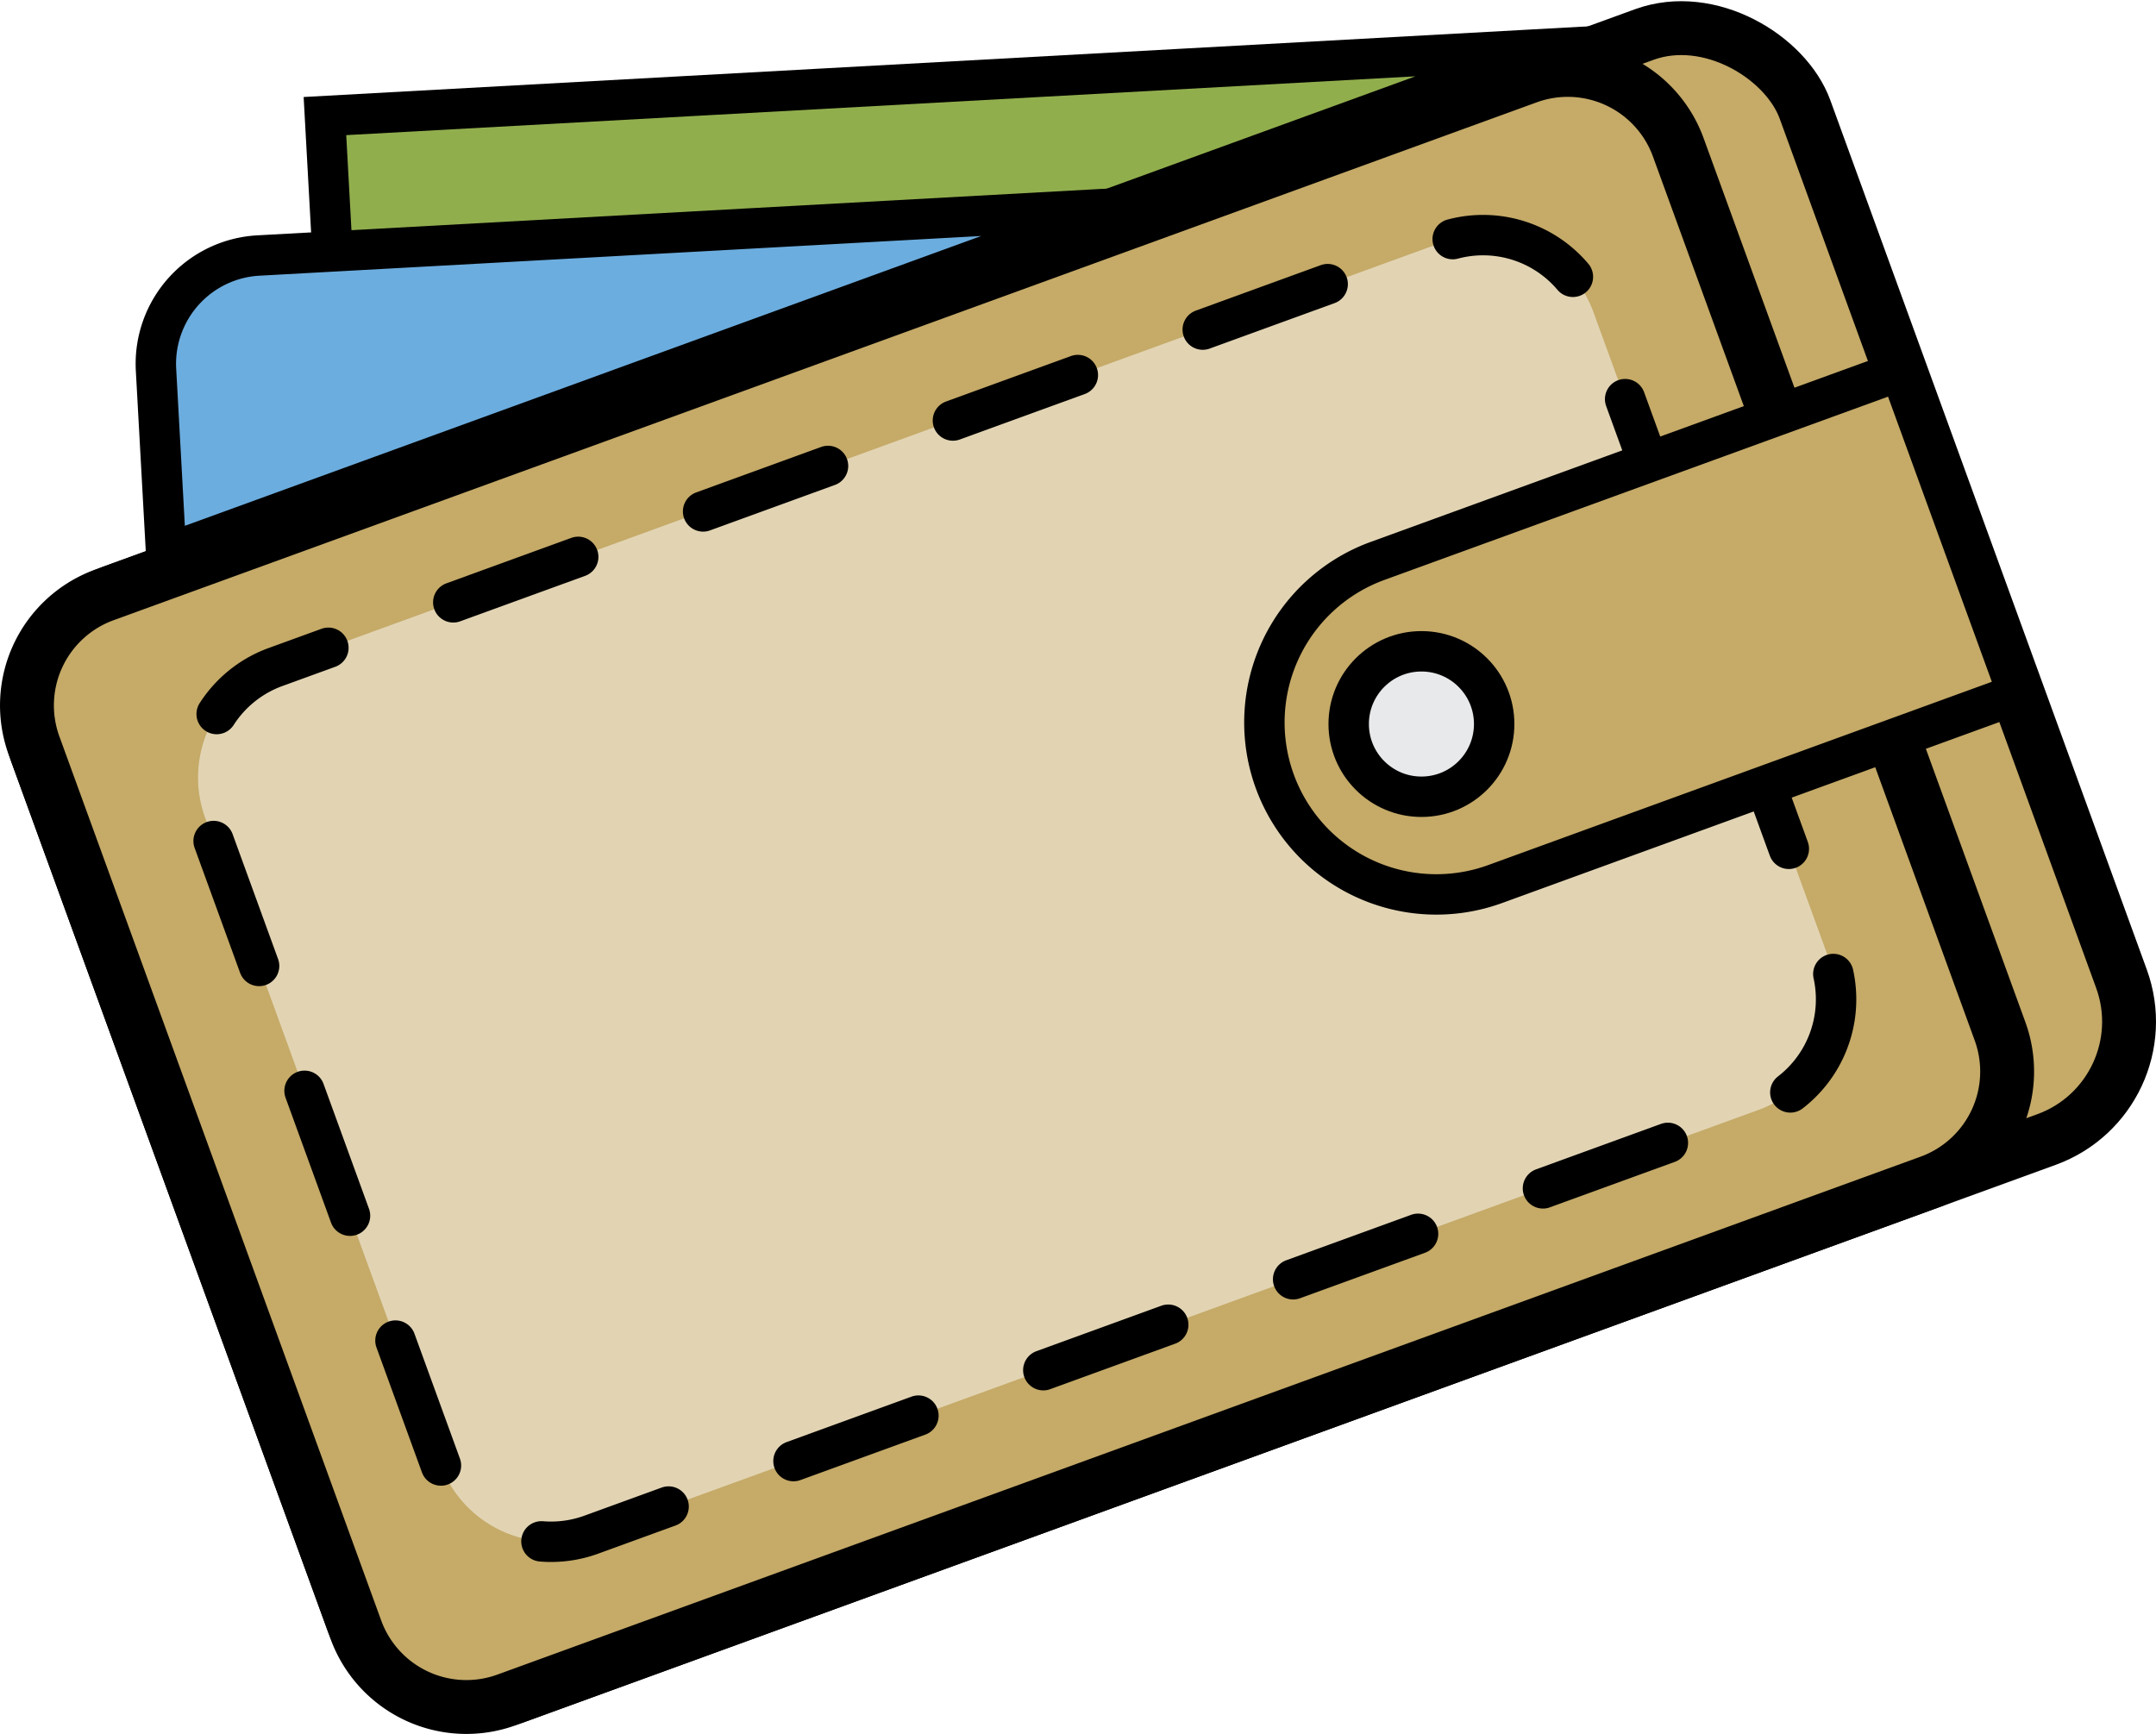 <?xml version="1.0" encoding="UTF-8"?> <svg xmlns="http://www.w3.org/2000/svg" width="80.027" height="64.372" viewBox="0 0 80.027 64.372"><defs><style>.cls-1,.cls-5{fill:#c5aa68;}.cls-1,.cls-3,.cls-4,.cls-5,.cls-6,.cls-7,.cls-8{stroke:#000;}.cls-1,.cls-3,.cls-4,.cls-5,.cls-6,.cls-7{stroke-miterlimit:10;}.cls-1{stroke-width:2px;}.cls-2{fill:#e2d4b3;}.cls-3,.cls-4{fill:none;}.cls-3,.cls-4,.cls-8{stroke-linecap:round;}.cls-3,.cls-4,.cls-5,.cls-6,.cls-7,.cls-8{stroke-width:1.5px;}.cls-4{stroke-dasharray:4.934 4.934;}.cls-6{fill:#91ae4d;}.cls-7{fill:#6caddf;}.cls-8{fill:#e8e9ea;stroke-linejoin:round;}</style></defs><g id="Layer_2" data-name="Layer 2"><g id="Icons"><rect class="cls-1" x="5.131" y="10.318" width="69.848" height="43.655" rx="4.657" transform="translate(-8.579 15.638) rotate(-20)"></rect><path class="cls-1" d="M70.209,27.216l4.029,11.07a4.365,4.365,0,0,1-2.609,5.595L18.804,63.108a4.365,4.365,0,0,1-5.595-2.609L1.264,27.681a4.365,4.365,0,0,1,2.609-5.595L56.699,2.859a4.365,4.365,0,0,1,5.595,2.609l3.55,9.752"></path><path class="cls-2" d="M65.543,29.163l2.345,6.444a4.365,4.365,0,0,1-2.609,5.595L21.947,56.974a4.365,4.365,0,0,1-5.595-2.609L7.615,30.359a4.365,4.365,0,0,1,2.609-5.595L53.556,8.992a4.365,4.365,0,0,1,5.595,2.609l2.026,5.566"></path><line class="cls-3" x1="65.543" y1="29.163" x2="66.398" y2="31.512"></line><path class="cls-4" d="M68.05,36.16a4.366,4.366,0,0,1-2.77,5.042L21.947,56.974a4.365,4.365,0,0,1-5.595-2.609L7.615,30.359a4.365,4.365,0,0,1,2.609-5.595L53.556,8.992a4.365,4.365,0,0,1,5.595,2.609l.327.897"></path><line class="cls-3" x1="60.322" y1="14.818" x2="61.177" y2="17.168"></line><path class="cls-5" d="M70.289,27.436l4.606-1.677-4.366-11.995L65.923,15.44,51.132,20.824a6.383,6.383,0,0,0-3.815,8.181h0a6.383,6.383,0,0,0,8.181,3.815Z"></path><polygon class="cls-6" points="12.82 18.087 12.061 4.309 57.553 1.806 12.82 18.087"></polygon><path class="cls-7" d="M41.436,7.734,9.59,9.486a4.027,4.027,0,0,0-3.799,4.242l.377,6.843Z"></path><circle class="cls-8" cx="52.761" cy="26.879" r="2.7"></circle></g></g></svg> 